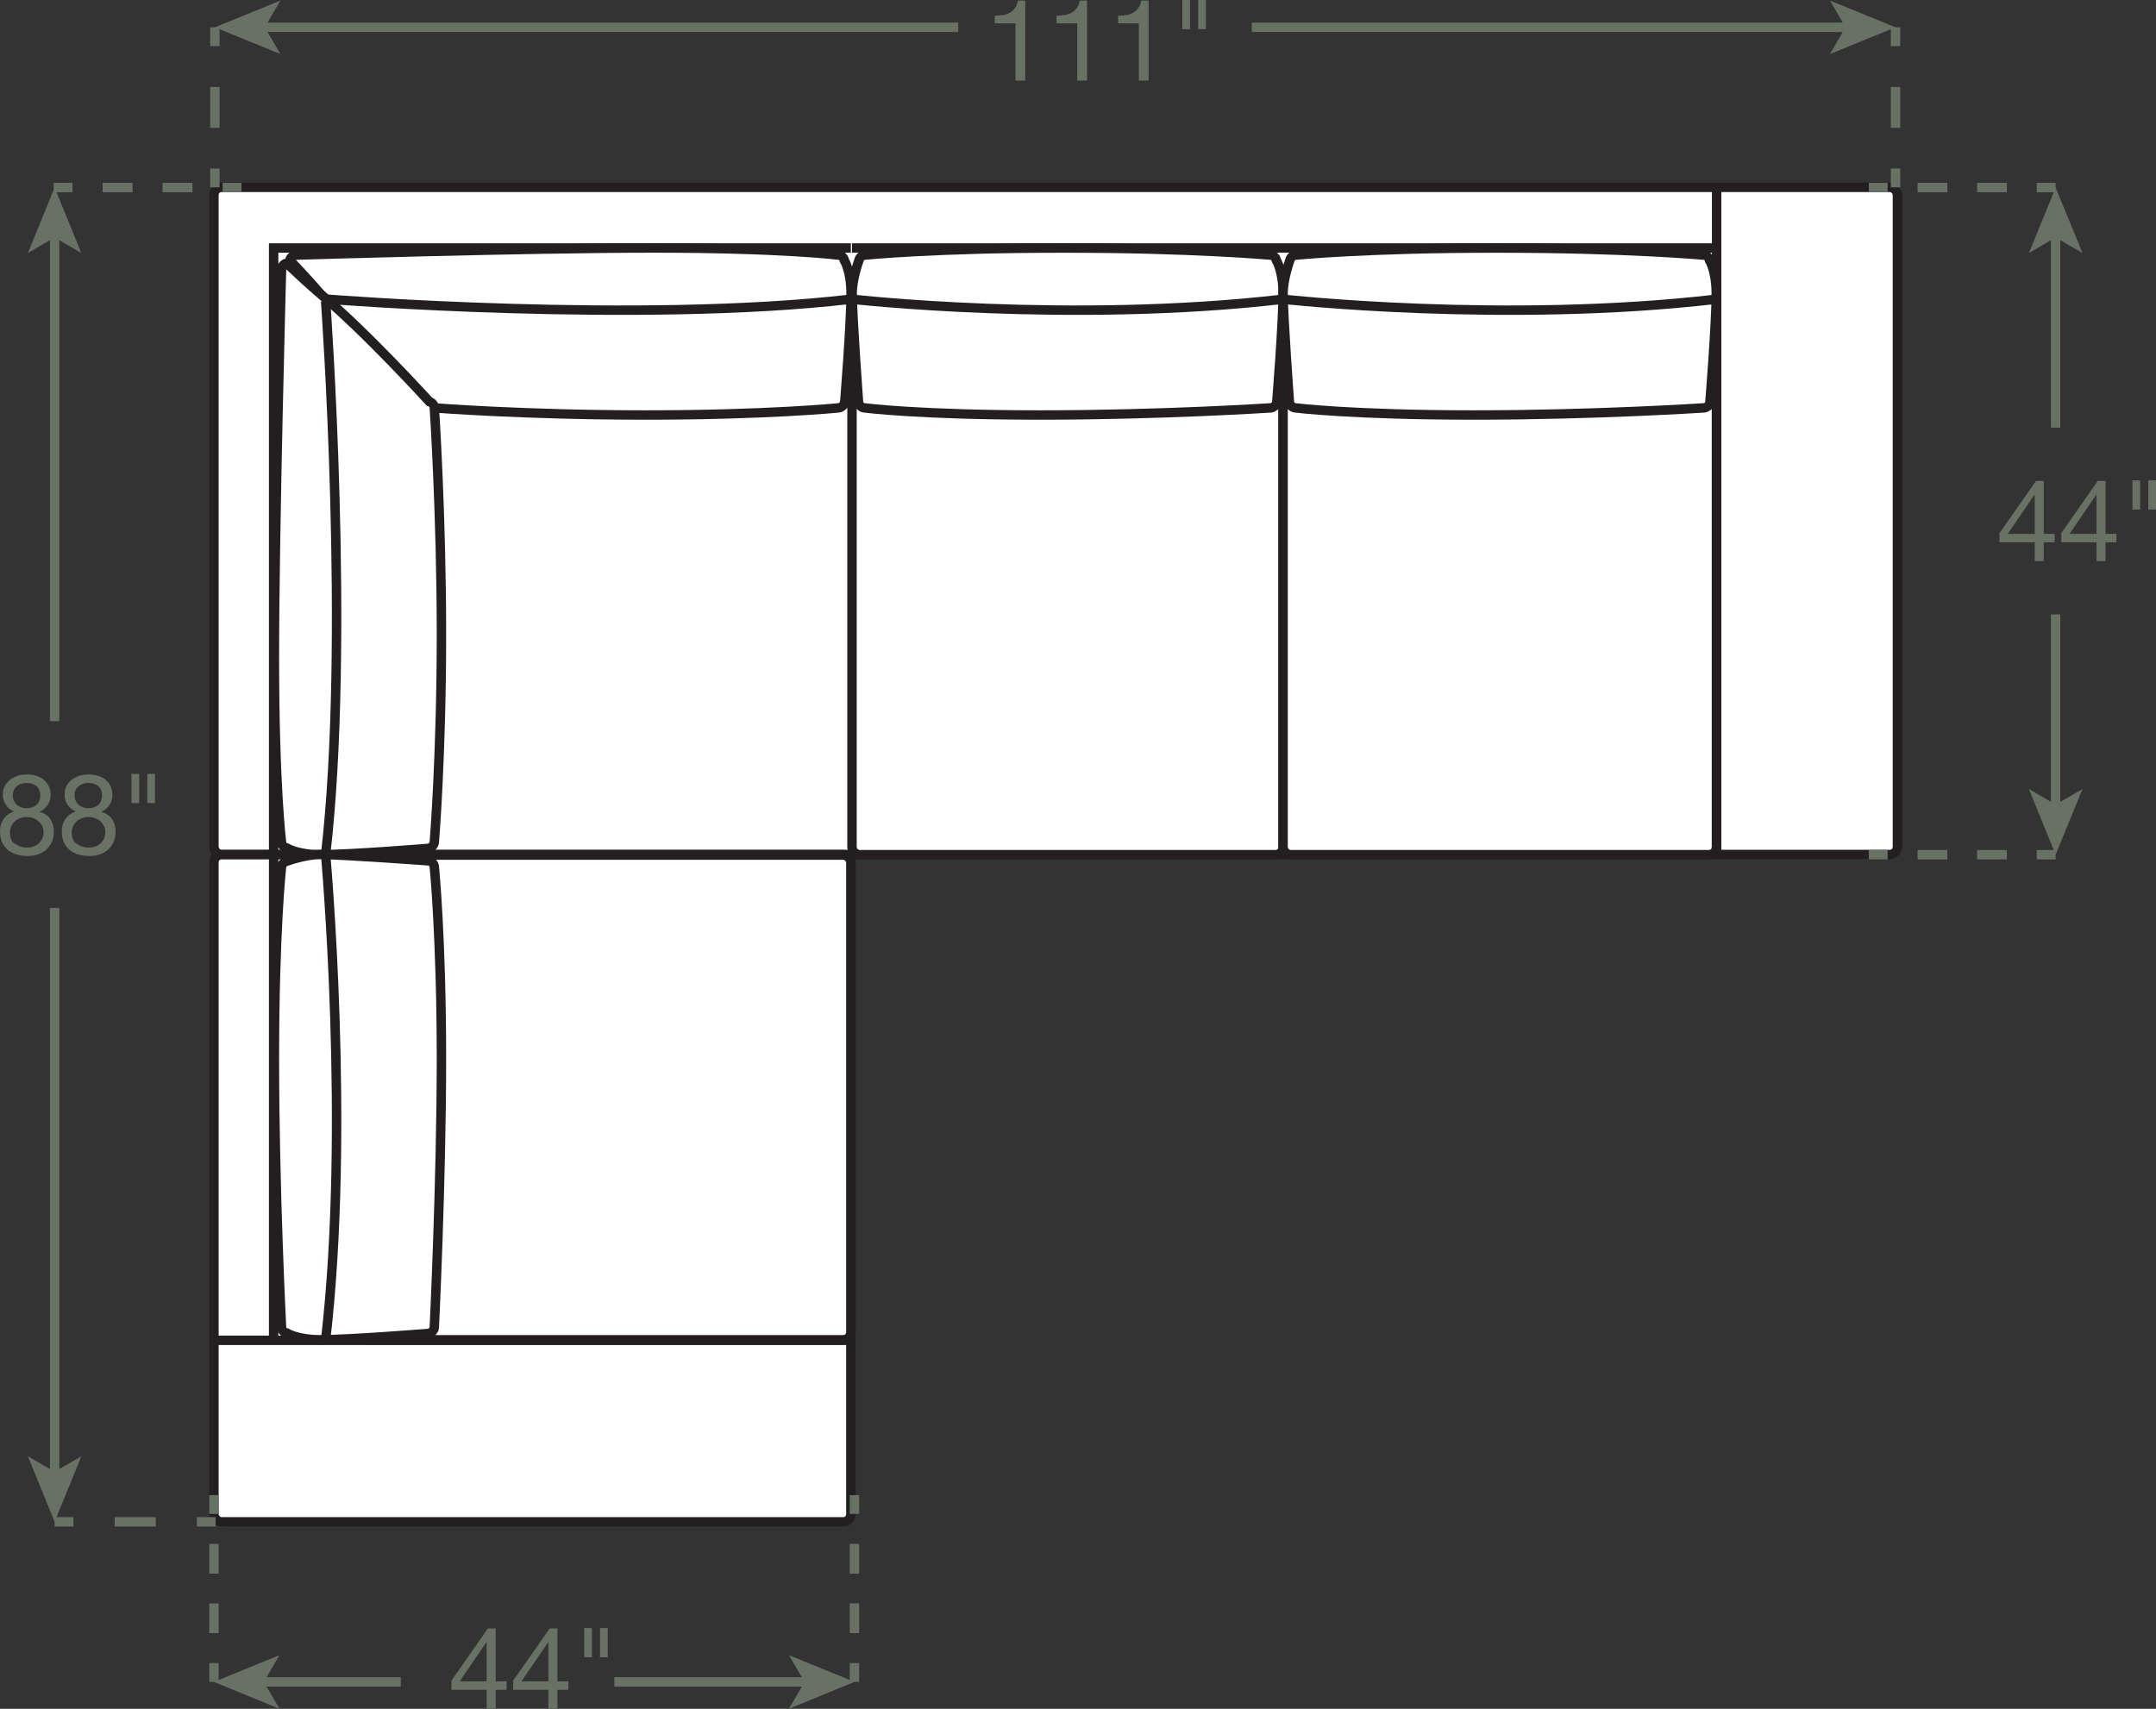 <?xml version="1.0" encoding="UTF-8"?><svg id="Layer_2" xmlns="http://www.w3.org/2000/svg" viewBox="0 0 114.48 90.75"><rect x="0" y="0" width="114.48" height="90.75" fill="#333333" stroke="none"/><defs><style>.cls-1{stroke-dasharray:0 .57;}.cls-1,.cls-2,.cls-3,.cls-4,.cls-5,.cls-6,.cls-7,.cls-8,.cls-9{stroke-width:.5px;}.cls-1,.cls-2,.cls-3,.cls-4,.cls-5,.cls-6,.cls-7,.cls-9{fill:none;}.cls-1,.cls-2,.cls-8{stroke:#231f20;}.cls-3,.cls-4,.cls-5,.cls-6,.cls-7,.cls-9{stroke:#677164;}.cls-4{stroke-dasharray:0 0 1.59 1.59;}.cls-5{stroke-dasharray:0 0 2.18 2.18;}.cls-6{stroke-dasharray:0 0 1.58 1.58;}.cls-7{stroke-dasharray:0 0 1.58 1.58;}.cls-8,.cls-10{fill:#fff;}.cls-10,.cls-11{stroke-width:0px;}.cls-11{fill:#677164;}.cls-9{stroke-dasharray:0 0 2.17 2.17;}</style></defs><g id="Layer_1-2"><rect class="cls-10" x="11.36" y="9.95" width="89.39" height="35.43" rx=".4" ry=".4"/><rect class="cls-2" x="11.36" y="9.95" width="89.39" height="35.43" rx=".4" ry=".4"/><rect class="cls-10" x="11.36" y="45.39" width="33.82" height="35.43" rx=".4" ry=".4"/><rect class="cls-2" x="11.36" y="45.39" width="33.82" height="35.43" rx=".4" ry=".4"/><line class="cls-1" x1="11.62" y1="10.36" x2="19.01" y2="17.6"/><line class="cls-2" x1="91.15" y1="45.39" x2="91.15" y2="9.95"/><polyline class="cls-2" points="45.18 13.17 14.53 13.17 14.53 71.16"/><polyline class="cls-2" points="45.18 17.6 18.98 17.6 18.98 71.16"/><line class="cls-2" x1="91.08" y1="17.6" x2="45.24" y2="17.6"/><path class="cls-8" d="m44.84,21.4c-.03.13-.17.24-.3.26,0,0-3.79.38-10.23.38s-11.27-.38-11.27-.38c-.13-.01-.27-.13-.3-.26,0,0-3.73-3.39-5.74-5.81-.52-.62-1.61-1.77-1.61-1.77.02-.13.15-.25.28-.27,0,0,12.2-.38,19.05-.38s9.83.38,9.83.38c.13.01.26.13.28.27,0,0,.36.57.36,1.77,0,1.61-.34,5.81-.34,5.81Z"/><path class="cls-2" d="m17.4,15.89s16.51,1.31,27.78,0"/><path class="cls-8" d="m22.8,45.04c.13-.03.24-.17.26-.3,0,0,.38-4.59.38-11.03s-.38-12.08-.38-12.08c-.01-.13-.13-.27-.26-.3,0,0-3.39-3.73-5.81-5.74-.62-.52-1.77-1.61-1.77-1.61-.13.02-.25.15-.27.28,0,0-.38,13.81-.38,20.66s.38,9.83.38,9.83c.01.13.13.26.27.28,0,0,.57.36,1.77.36,1.61,0,5.81-.34,5.81-.34Z"/><path class="cls-2" d="m17.29,15.99s1.31,18.12,0,29.39"/><rect class="cls-10" x="45.24" y="17.61" width="22.89" height="27.78" rx=".4" ry=".4"/><rect class="cls-2" x="45.24" y="17.61" width="22.89" height="27.78" rx=".4" ry=".4"/><path class="cls-8" d="m67.79,21.4c-.03.13-.17.24-.3.26,0,0-5.8.38-12.24.38s-9.36-.38-9.36-.38c-.13-.01-.27-.13-.3-.26,0,0-.34-4.6-.34-5.81,0-.8.36-1.77.36-1.77.02-.13.15-.25.28-.27,0,0,3.72-.38,10.57-.38s11.03.38,11.03.38c.13.01.26.13.28.27,0,0,.36.57.36,1.77,0,1.61-.34,5.81-.34,5.81Z"/><path class="cls-2" d="m45.24,15.89s11.61,1.31,22.89,0"/><rect class="cls-10" x="68.13" y="17.61" width="23.01" height="27.78" rx=".4" ry=".4"/><rect class="cls-2" x="68.13" y="17.61" width="23.01" height="27.78" rx=".4" ry=".4"/><path class="cls-8" d="m90.8,21.4c-.03.13-.17.24-.3.26,0,0-5.8.38-12.24.38s-9.49-.38-9.49-.38c-.13-.01-.27-.13-.3-.26,0,0-.34-4.6-.34-5.81,0-.8.36-1.77.36-1.77.02-.13.15-.25.28-.27,0,0,3.85-.38,10.69-.38s11.03.38,11.03.38c.13.01.26.13.28.27,0,0,.36.57.36,1.77,0,1.61-.34,5.81-.34,5.81Z"/><path class="cls-2" d="m68.13,15.89s11.74,1.31,23.01,0"/><line class="cls-2" x1="45.18" y1="71.18" x2="11.36" y2="71.18"/><rect class="cls-10" x="19.01" y="45.41" width="26.17" height="25.74" rx=".4" ry=".4"/><rect class="cls-2" x="19.01" y="45.41" width="26.17" height="25.74" rx=".4" ry=".4"/><path class="cls-8" d="m22.8,70.81c.13-.03.24-.17.26-.3,0,0,.38-7.81.38-14.26,0-6.44-.38-10.23-.38-10.23-.01-.13-.13-.27-.26-.3,0,0-4.6-.34-5.81-.34-.8,0-1.77.36-1.77.36-.13.02-.25.15-.27.28,0,0-.38,3.38-.38,10.23s.38,14.26.38,14.26c.01.13.13.26.27.28,0,0,.57.36,1.77.36,1.61,0,5.81-.34,5.81-.34Z"/><path class="cls-2" d="m17.29,45.39s1.31,14.5,0,25.77"/><line class="cls-2" x1="91.08" y1="13.17" x2="45.24" y2="13.17"/><line class="cls-3" x1="11.45" y1="80.82" x2="10.45" y2="80.82"/><line class="cls-5" x1="8.27" y1="80.82" x2="4.99" y2="80.82"/><line class="cls-3" x1="3.9" y1="80.82" x2="2.9" y2="80.82"/><line class="cls-3" x1="2.85" y1="9.96" x2="3.85" y2="9.96"/><line class="cls-4" x1="5.45" y1="9.96" x2="11.03" y2="9.96"/><line class="cls-3" x1="11.82" y1="9.96" x2="12.82" y2="9.96"/><line class="cls-3" x1="2.9" y1="12.43" x2="2.9" y2="38.3"/><polygon class="cls-11" points="2.9 9.96 1.48 13.44 2.9 12.61 4.32 13.44 2.9 9.96"/><line class="cls-3" x1="2.9" y1="78.35" x2="2.9" y2="48.22"/><polygon class="cls-11" points="2.9 80.82 4.32 77.34 2.9 78.16 1.48 77.34 2.9 80.82"/><path class="cls-11" d="m.25,41.75c.07-.13.16-.25.28-.34.12-.09.25-.16.4-.21.15-.05.31-.07.47-.07.23,0,.43.03.59.09.16.06.3.14.4.25.1.1.18.22.23.35.05.13.07.26.07.4,0,.19-.05.37-.16.53-.11.16-.25.28-.43.36.26.08.45.21.57.39.12.18.19.4.19.67,0,.21-.04.39-.11.55-.07.16-.17.29-.3.41-.13.11-.27.19-.45.25-.17.06-.36.08-.55.08s-.39-.03-.57-.08c-.18-.05-.33-.13-.46-.24s-.23-.24-.31-.41c-.07-.16-.11-.35-.11-.57,0-.25.06-.47.19-.66.13-.19.31-.32.55-.41-.18-.07-.32-.19-.43-.35-.11-.16-.16-.34-.16-.53,0-.18.03-.33.1-.46Zm.54,3.04c.17.15.39.22.65.22.13,0,.25-.02.35-.06.11-.04.2-.1.28-.17.08-.07.14-.16.18-.26s.06-.21.06-.33-.02-.22-.07-.32c-.05-.1-.11-.18-.19-.25-.08-.07-.17-.13-.28-.17-.11-.04-.22-.06-.34-.06s-.24.02-.35.06-.21.09-.29.17-.15.16-.19.26c-.05.1-.07.21-.07.34,0,.26.08.46.25.6Zm-.04-2.25c.04.09.09.16.16.21.07.06.15.1.24.13.09.03.19.04.29.04.2,0,.37-.06.5-.18.13-.12.2-.29.2-.5s-.07-.38-.2-.49c-.13-.11-.3-.17-.51-.17-.1,0-.2.01-.29.04-.09.03-.17.07-.24.13-.07.06-.12.12-.16.2s-.06.17-.06.28c0,.12.02.22.06.3Z"/><path class="cls-11" d="m3.53,41.75c.07-.13.16-.25.28-.34.12-.09.25-.16.4-.21.15-.05.31-.07.47-.07.23,0,.43.03.59.09.16.06.3.14.4.25.1.1.18.22.23.35.05.13.07.26.07.4,0,.19-.05.37-.16.53-.11.16-.25.28-.43.36.26.08.45.21.57.39.12.18.19.4.19.67,0,.21-.04.39-.11.55-.07.16-.17.29-.3.41-.13.11-.27.19-.45.25-.17.06-.36.08-.55.08s-.39-.03-.57-.08c-.18-.05-.33-.13-.46-.24s-.23-.24-.31-.41c-.07-.16-.11-.35-.11-.57,0-.25.06-.47.19-.66.13-.19.31-.32.55-.41-.18-.07-.32-.19-.43-.35-.11-.16-.16-.34-.16-.53,0-.18.03-.33.1-.46Zm.54,3.04c.17.15.39.22.65.22.13,0,.25-.02.35-.06.11-.04.2-.1.28-.17.08-.07.14-.16.18-.26s.06-.21.06-.33-.02-.22-.07-.32c-.05-.1-.11-.18-.19-.25-.08-.07-.17-.13-.28-.17-.11-.04-.22-.06-.34-.06s-.24.02-.35.06-.21.09-.29.17-.15.16-.19.26c-.05.1-.07.21-.07.34,0,.26.08.46.25.6Zm-.04-2.25c.04.09.09.16.16.21.07.06.15.1.24.13.09.03.19.04.29.04.2,0,.37-.06.5-.18.13-.12.2-.29.2-.5s-.07-.38-.2-.49c-.13-.11-.3-.17-.51-.17-.1,0-.2.01-.29.04-.09.03-.17.07-.24.13-.07.06-.12.12-.16.2s-.06.17-.06.28c0,.12.02.22.06.3Z"/><path class="cls-11" d="m7.39,41.1v1.55h-.41v-1.55h.41Zm.84,0v1.55h-.41v-1.55h.41Z"/><line class="cls-3" x1="100.65" y1="1.45" x2="100.65" y2="2.45"/><line class="cls-9" x1="100.65" y1="4.62" x2="100.65" y2="7.87"/><line class="cls-3" x1="100.65" y1="8.95" x2="100.65" y2="9.95"/><line class="cls-3" x1="11.41" y1="1.45" x2="11.41" y2="2.45"/><line class="cls-9" x1="11.41" y1="4.62" x2="11.41" y2="7.87"/><line class="cls-3" x1="11.41" y1="8.95" x2="11.41" y2="9.95"/><path class="cls-11" d="m53.92,4.28V1.24h-1.1v-.41c.14,0,.28-.01.42-.03.14-.02.26-.06.37-.12s.2-.14.28-.25c.08-.1.13-.24.16-.4h.39v4.25h-.51Z"/><path class="cls-11" d="m57.2,4.28V1.24h-1.1v-.41c.14,0,.28-.01.42-.03.14-.02.26-.06.37-.12s.2-.14.28-.25c.08-.1.13-.24.16-.4h.39v4.25h-.51Z"/><path class="cls-11" d="m60.47,4.28V1.24h-1.1v-.41c.14,0,.28-.01.42-.03.14-.02.26-.06.37-.12s.2-.14.28-.25c.08-.1.13-.24.16-.4h.39v4.25h-.51Z"/><path class="cls-11" d="m63.19,0v1.55h-.41V0h.41Zm.84,0v1.55h-.41V0h.41Z"/><line class="cls-3" x1="13.88" y1="1.45" x2="50.88" y2="1.45"/><polygon class="cls-11" points="11.41 1.45 14.89 2.87 14.06 1.45 14.89 .03 11.41 1.45"/><line class="cls-3" x1="98.18" y1="1.45" x2="66.47" y2="1.45"/><polygon class="cls-11" points="100.65 1.45 97.17 .03 97.99 1.45 97.17 2.87 100.65 1.45"/><line class="cls-3" x1="11.36" y1="79.4" x2="11.36" y2="80.4"/><line class="cls-7" x1="11.36" y1="81.99" x2="11.36" y2="87.53"/><line class="cls-3" x1="11.36" y1="88.32" x2="11.36" y2="89.32"/><line class="cls-3" x1="45.37" y1="79.4" x2="45.37" y2="80.4"/><line class="cls-7" x1="45.37" y1="81.99" x2="45.37" y2="87.53"/><line class="cls-3" x1="45.37" y1="88.32" x2="45.37" y2="89.32"/><line class="cls-3" x1="42.9" y1="89.32" x2="32.62" y2="89.32"/><polygon class="cls-11" points="45.37 89.32 41.89 87.9 42.72 89.32 41.89 90.75 45.37 89.32"/><line class="cls-3" x1="13.83" y1="89.32" x2="21.28" y2="89.32"/><polygon class="cls-11" points="11.36 89.32 14.84 90.75 14.01 89.32 14.84 87.9 11.36 89.32"/><path class="cls-11" d="m26.9,89.29v.45h-.58v1h-.48v-1h-1.87v-.49l1.94-2.77h.41v2.81h.58Zm-1.06-2.08h-.01l-1.42,2.08h1.43v-2.08Z"/><path class="cls-11" d="m30.18,89.29v.45h-.58v1h-.48v-1h-1.87v-.49l1.94-2.77h.41v2.81h.58Zm-1.06-2.08h-.01l-1.42,2.08h1.43v-2.08Z"/><path class="cls-11" d="m31.43,86.46v1.55h-.41v-1.55h.41Zm.84,0v1.55h-.41v-1.55h.41Z"/><line class="cls-3" x1="99.23" y1="45.39" x2="100.23" y2="45.39"/><line class="cls-6" x1="101.82" y1="45.39" x2="107.36" y2="45.39"/><line class="cls-3" x1="108.15" y1="45.39" x2="109.15" y2="45.39"/><line class="cls-3" x1="99.23" y1="9.96" x2="100.23" y2="9.96"/><line class="cls-6" x1="101.82" y1="9.96" x2="107.36" y2="9.96"/><line class="cls-3" x1="108.15" y1="9.96" x2="109.15" y2="9.96"/><line class="cls-3" x1="109.15" y1="12.43" x2="109.15" y2="22.71"/><polygon class="cls-11" points="109.15 9.96 107.73 13.44 109.15 12.61 110.58 13.44 109.15 9.96"/><line class="cls-3" x1="109.15" y1="42.92" x2="109.15" y2="32.63"/><polygon class="cls-11" points="109.15 45.39 110.58 41.9 109.15 42.73 107.73 41.9 109.15 45.39"/><path class="cls-11" d="m109.1,28.35v.45h-.58v1h-.48v-1h-1.87v-.49l1.94-2.77h.41v2.81h.58Zm-1.06-2.08h-.01l-1.42,2.08h1.43v-2.08Z"/><path class="cls-11" d="m112.38,28.35v.45h-.58v1h-.48v-1h-1.87v-.49l1.94-2.77h.41v2.81h.58Zm-1.06-2.08h-.01l-1.42,2.08h1.43v-2.08Z"/><path class="cls-11" d="m113.64,25.51v1.55h-.41v-1.55h.41Zm.84,0v1.55h-.41v-1.55h.41Z"/></g></svg>